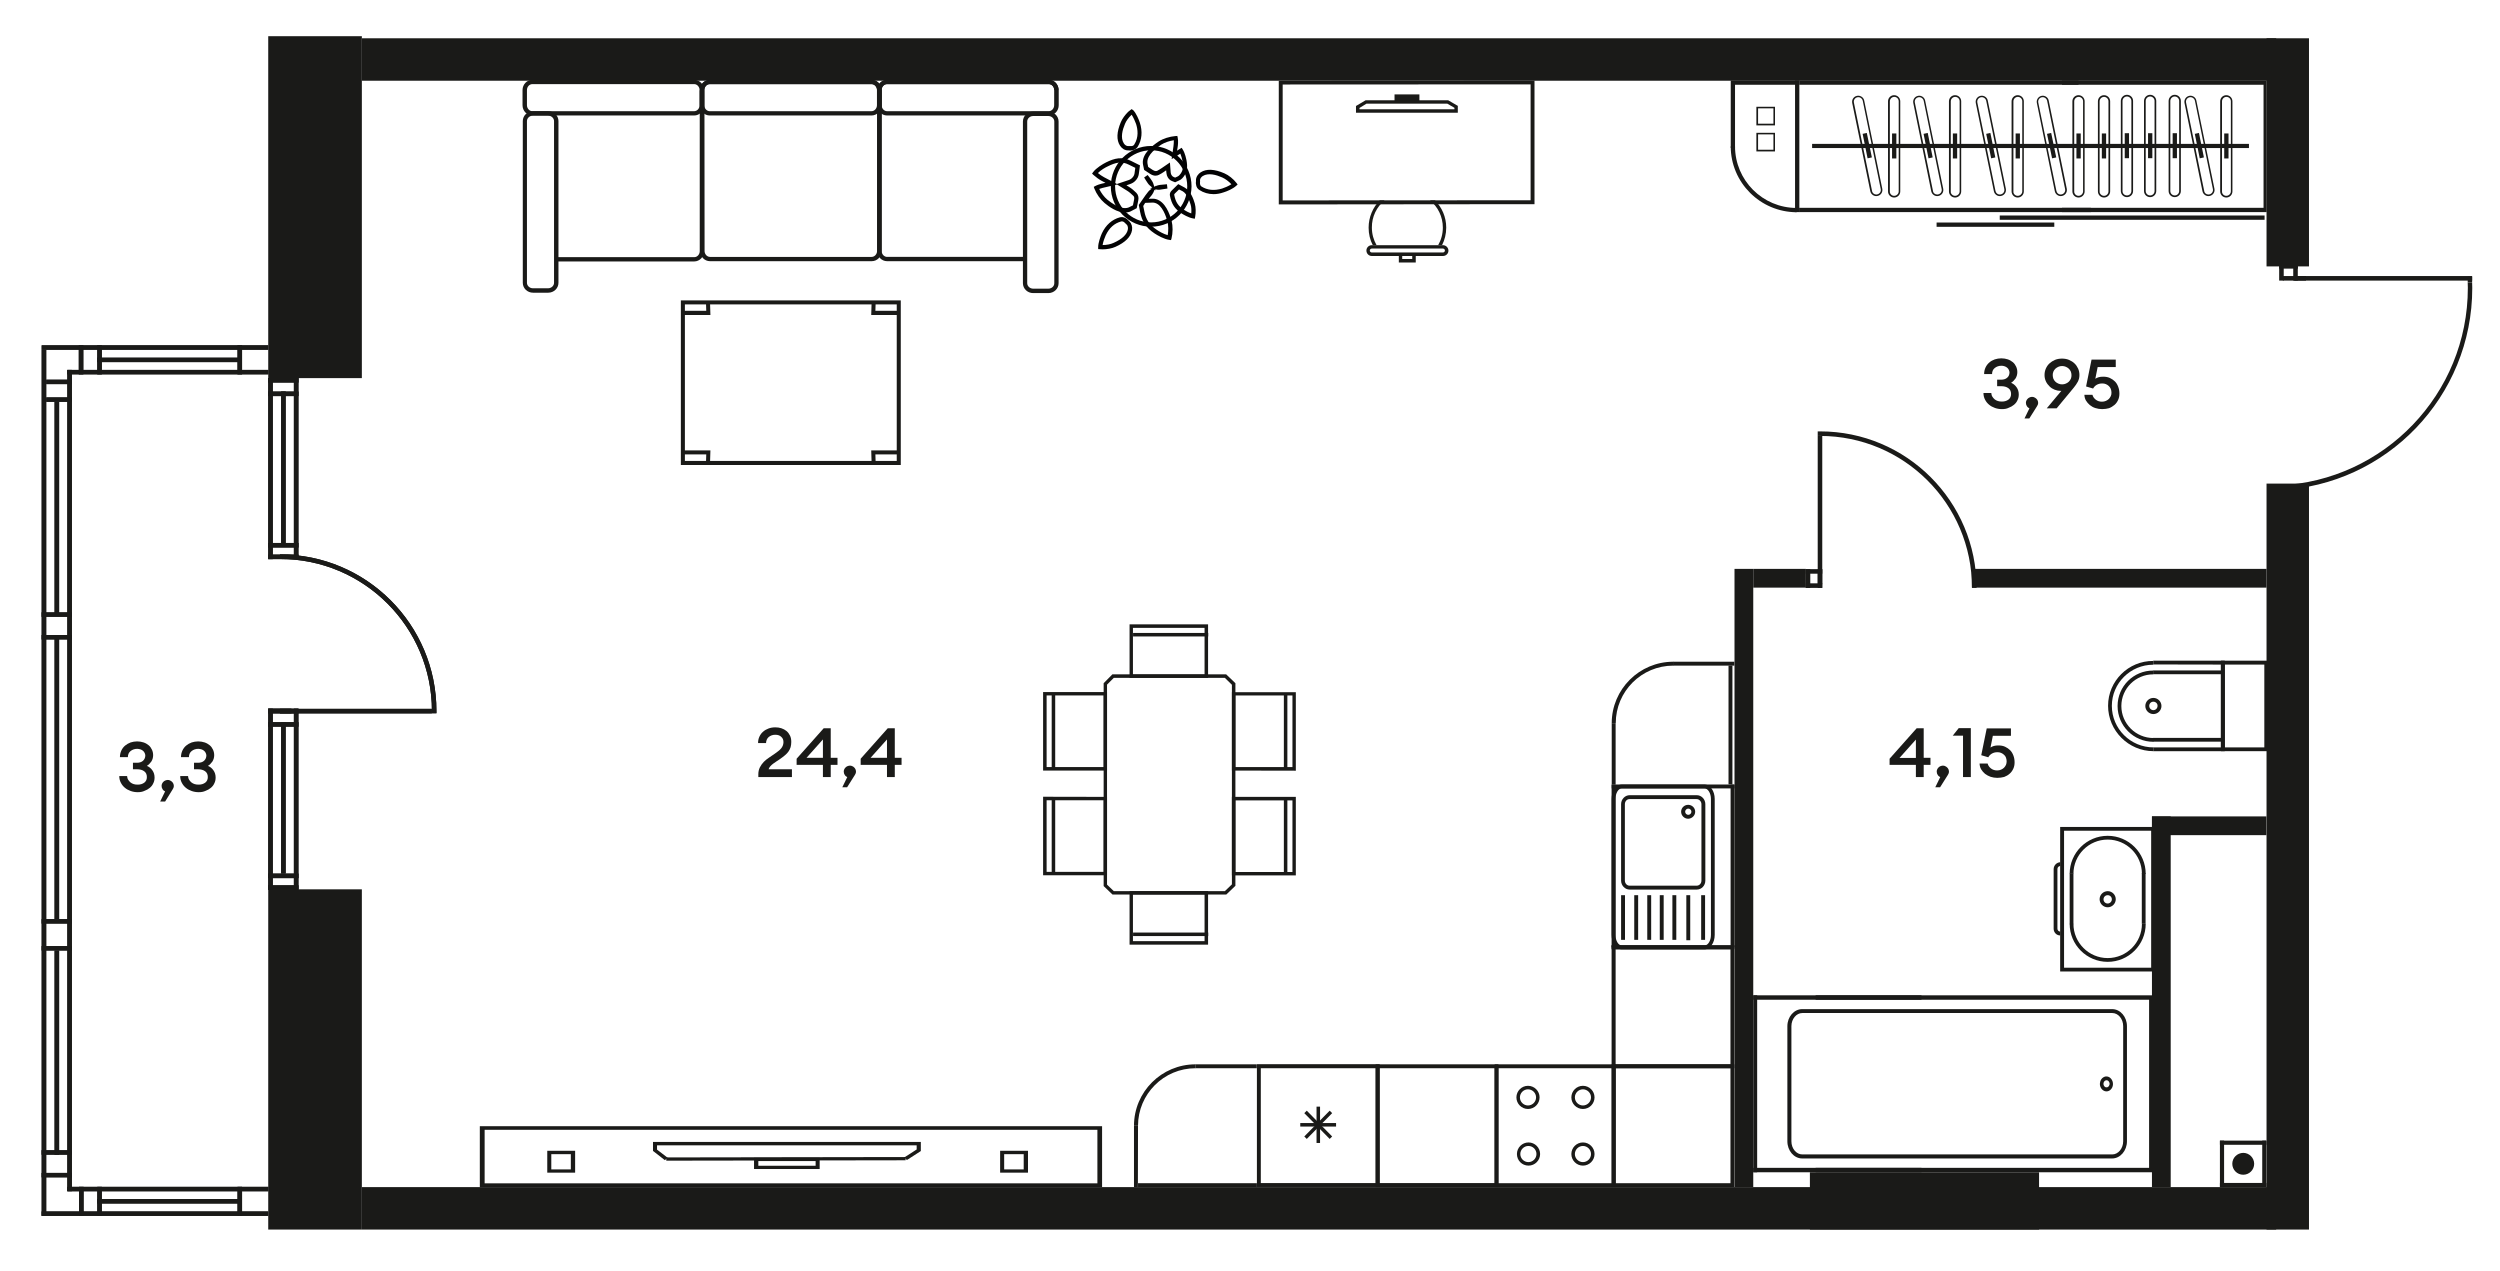<?xml version="1.0" encoding="utf-8"?>
<!-- Generator: Adobe Illustrator 28.3.0, SVG Export Plug-In . SVG Version: 6.00 Build 0)  -->
<svg version="1.1" id="Слой_1" xmlns="http://www.w3.org/2000/svg" xmlns:xlink="http://www.w3.org/1999/xlink" x="0px" y="0px"
	 viewBox="0 0 1920 975.8" style="enable-background:new 0 0 1920 975.8;" xml:space="preserve">
<style type="text/css">
	.st0{fill-rule:evenodd;clip-rule:evenodd;fill:#1A1A18;}
	.st1{fill:#1A1A18;}
	.st2{fill:#020203;}
</style>
<g>
	<rect x="206" y="27.8" class="st0" width="71.9" height="262.6"/>
	<rect x="206" y="683" class="st0" width="71.9" height="261.3"/>
	<rect x="1740.7" y="371.4" class="st0" width="32.6" height="572.9"/>
	<rect x="1740.7" y="29.4" class="st0" width="32.6" height="175.2"/>
	<rect x="277.9" y="29.4" class="st0" width="1470.2" height="32.6"/>
	<rect x="277.9" y="911.7" class="st0" width="1470.2" height="32.6"/>
	<rect x="1390" y="900.3" class="st0" width="176" height="44"/>
	<rect x="1332.1" y="436.9" class="st0" width="14.4" height="474.8"/>
	<rect x="1346.5" y="436.9" class="st0" width="40.4" height="14.4"/>
	<rect x="1514.4" y="436.9" class="st0" width="226.3" height="14.4"/>
	<rect x="1386.8" y="437.1" class="st0" width="12.7" height="3.5"/>
	<rect x="1386.8" y="448" class="st0" width="12.7" height="3.5"/>
	<rect x="1386.8" y="437.1" class="st0" width="3.5" height="14.4"/>
	<rect x="1396" y="437.1" class="st0" width="3.5" height="11.6"/>
	<rect x="1396" y="334.8" class="st0" width="3.5" height="116.7"/>
	<path class="st0" d="M1396,331.3l1.8,0c66.4,0,120.2,53.8,120.2,120.2h-3.5c0-64.5-52.3-116.7-116.7-116.7l-1.8,0L1396,331.3    L1396,331.3z"/>
	<path class="st0" d="M768.1,900.6h21.4v-16.8h-21.4V900.6z M786.2,898.1h-15v-11.7h15V898.1z"/>
	<path class="st0" d="M420.3,900.6h21.4v-16.8h-21.4V900.6z M438.4,898.1h-15v-11.7h15V898.1z"/>
	<polygon class="st0" points="510.6,891 512.8,889.2 504.6,882.9 504.6,879.6 704,879.6 704,882.8 694.5,888.9 696.5,890.9     707.2,884 707.2,877 501.5,877 501.5,883.9  "/>
	<polygon class="st0" points="511.7,891.4 695.5,891.1 695.5,888.6 511.7,888.9  "/>
	<path class="st0" d="M579.1,897.8h50.4v-8.6h-50.4V897.8z M626.4,895.3h-44v-3.6h44V895.3z"/>
	<path class="st0" d="M368.5,911.7h477.9v-46.8H368.5V911.7z M842.8,908.8H372.2v-41.1h470.6L842.8,908.8L842.8,908.8z"/>
	<rect x="1652.7" y="627" class="st0" width="14.4" height="284.7"/>
	<rect x="1652.7" y="627" class="st0" width="87.9" height="14.4"/>
	<path class="st0" d="M1714.4,893.8c0,4.6,3.7,8.4,8.4,8.4c4.6,0,8.4-3.7,8.4-8.4c0-4.6-3.8-8.4-8.4-8.4    C1718.1,885.5,1714.4,889.2,1714.4,893.8"/>
	<rect x="1704.9" y="876" class="st0" width="35.7" height="3.2"/>
	<rect x="1704.9" y="876" class="st0" width="3.2" height="35.7"/>
	<rect x="1737.4" y="876" class="st0" width="3.2" height="35.7"/>
	<rect x="1704.9" y="908.5" class="st0" width="35.7" height="3.2"/>
	<path class="st0" d="M1372.7,788.1c0-7.2,5.1-13.1,11.4-13.1h238c6.3,0,11.4,5.9,11.4,13.1v88.4c0,7.2-5.1,13.2-11.4,13.2h-238    c-6.3,0-11.4-5.9-11.4-13.2V788.1z M1630.6,788.1c0-5.6-3.8-10.1-8.4-10.1h-238c-4.6,0-8.4,4.6-8.4,10.1v88.4    c0,5.6,3.8,10.1,8.4,10.1h238c4.6,0,8.4-4.6,8.4-10.1L1630.6,788.1L1630.6,788.1z"/>
	<path class="st0" d="M1612.7,832.4c0-0.5,0.1-1,0.2-1.4c0.3-1.5,1.2-2.8,2.3-3.5c1.2-0.8,2.5-1,3.8-0.6c2.6,0.8,4.3,4,3.6,7    c-0.3,1.5-1.2,2.7-2.3,3.5c-1.2,0.8-2.5,1-3.8,0.6C1614.3,837.3,1612.7,835,1612.7,832.4 M1618.4,829.7c-0.6-0.2-1.2-0.1-1.8,0.3    c-0.5,0.4-0.9,0.9-1.1,1.7c-0.3,1.4,0.5,3,1.7,3.3c0.6,0.2,1.3,0.1,1.8-0.3c0.6-0.4,0.9-1,1.1-1.7c0.1-0.2,0.1-0.5,0.1-0.7    C1620.1,831.1,1619.4,830,1618.4,829.7"/>
	<polygon class="st0" points="1397.4,767.8 1403.7,767.8 1650.5,767.8 1650.5,896.9 1403.7,896.9 1397.4,896.9 1394.4,896.9     1394.4,900.3 1653.5,900.3 1653.5,764.4 1394.4,764.4 1394.4,767.8  "/>
	<rect x="1346.5" y="764.4" class="st0" width="129.2" height="3.4"/>
	<rect x="1346.5" y="896.9" class="st0" width="129.2" height="3.4"/>
	<rect x="1346.5" y="764.4" class="st0" width="3" height="135.9"/>
	<path class="st0" d="M1612.5,690.6c0,3.4,2.8,6.2,6.2,6.2c3.4,0,6.2-2.8,6.2-6.2c0-3.4-2.8-6.2-6.2-6.2    C1615.2,684.5,1612.5,687.2,1612.5,690.6 M1618.7,693.9c-1.8,0-3.2-1.4-3.2-3.2c0-1.8,1.4-3.2,3.2-3.2c1.8,0,3.2,1.4,3.2,3.2    C1621.9,692.4,1620.4,693.9,1618.7,693.9"/>
	<path class="st0" d="M1655,635.1h-72.8v111h72.8V635.1z M1652.1,743.2h-66.9V638h66.9V743.2z"/>
	<path class="st0" d="M1577.2,713.3v-45.8c0-2.9,2.4-5.3,5.2-5.3l0,2.9c-1.3,0-2.3,1-2.3,2.3v45.8c0,1.3,1,2.3,2.3,2.3l0,2.9    C1579.6,718.6,1577.2,716.2,1577.2,713.3"/>
	<path class="st0" d="M1589.5,671.1c0-16.1,13.1-29.2,29.2-29.2s29.2,13.1,29.2,29.2h-2.9c0-14.5-11.8-26.3-26.3-26.3    c-14.5,0-26.3,11.8-26.3,26.3H1589.5z"/>
	<path class="st0" d="M1589.5,709.5h2.9c0,14.5,11.8,26.3,26.3,26.3c14.5,0,26.3-11.8,26.3-26.3h2.9c0,16.1-13.1,29.2-29.2,29.2    C1602.6,738.7,1589.5,725.6,1589.5,709.5"/>
	<rect x="1644.9" y="670.5" class="st0" width="2.9" height="39"/>
	<rect x="1589.5" y="670.8" class="st0" width="2.9" height="39"/>
	<path class="st0" d="M1741.9,576.9h-36.2v-69.5h36.2V576.9z M1739,510.4h-30.3V574h30.3V510.4z"/>
	<polygon class="st0" points="1653.7,510.3 1705.6,510.4 1705.6,574 1653.8,574 1653.8,576.9 1708.6,576.9 1708.6,507.4     1653.7,507.4  "/>
	<path class="st0" d="M1619,542c0,19.2,15.7,34.9,34.9,34.9V574c-17.6,0-32-14.3-32-31.9c0-17.4,14.3-31.6,31.8-31.6v-2.9    C1634.6,507.5,1619,523,1619,542"/>
	<path class="st0" d="M1647.6,542.2c0-3.4,2.8-6.2,6.2-6.2c3.4,0,6.2,2.8,6.2,6.2c0,3.4-2.8,6.2-6.2,6.2    C1650.4,548.4,1647.6,545.6,1647.6,542.2 M1653.8,538.9c-1.8,0-3.2,1.4-3.2,3.2s1.4,3.3,3.2,3.3c1.8,0,3.2-1.5,3.2-3.3    C1657.1,540.4,1655.6,538.9,1653.8,538.9"/>
	<path class="st0" d="M1626.3,542.2c0,15.2,12.3,27.5,27.5,27.5v-2.9c-13.5,0-24.6-11-24.6-24.6c0-13.4,11-24.3,24.5-24.3v-2.9    C1638.6,514.9,1626.3,527.1,1626.3,542.2"/>
	<rect x="1653.4" y="566.7" class="st0" width="53.7" height="2.9"/>
	<rect x="1653.6" y="514.9" class="st0" width="53.9" height="2.9"/>
	<polygon class="st0" points="1738.4,65.1 1583.6,65.1 1583.6,61.8 1740.8,61.8 1740.8,162.9 1583.6,162.9 1583.6,159.6     1738.4,159.6  "/>
	<rect x="1535.8" y="165.5" class="st0" width="203.4" height="3.3"/>
	<rect x="1487.3" y="170.9" class="st0" width="90.4" height="3.3"/>
	<rect x="1391.7" y="110.5" class="st0" width="335.5" height="3.2"/>
	<path class="st0" d="M1709.8,73.1c2.6,0,4.7,2.1,4.7,4.7v69.2c0,2.6-2.1,4.7-4.7,4.7c-2.6,0-4.7-2.1-4.7-4.7V77.8    C1705.1,75.2,1707.2,73.1,1709.8,73.1 M1709.8,150.4c1.9,0,3.5-1.6,3.5-3.4l0-69.2c0-1.9-1.5-3.4-3.4-3.4c-1.9,0-3.4,1.6-3.4,3.4    v69.2C1706.4,148.8,1707.9,150.4,1709.8,150.4"/>
	<rect x="1708.2" y="102.5" class="st0" width="3.3" height="19.2"/>
	<path class="st0" d="M1682.2,73.5c2.2,0,4.2,1.6,4.6,3.7l13.9,67.8c0.5,2.5-1.1,5-3.7,5.5c-2.5,0.6-5-1.2-5.5-3.6l-13.8-67.8    c-0.5-2.5,1.1-5,3.7-5.5C1681.6,73.6,1681.9,73.5,1682.2,73.5 M1696.1,149.4c0.2,0,0.5,0,0.7-0.1c1.9-0.4,3.1-2.2,2.7-4.1    l-13.8-67.8c-0.4-1.8-2.2-3.1-4.1-2.7c-1.9,0.4-3.1,2.2-2.7,4.1l13.9,67.7C1693,148.3,1694.4,149.4,1696.1,149.4"/>
	<polygon class="st0" points="1688.8,102.1 1692.6,120.9 1689.4,121.6 1685.6,102.8  "/>
	<path class="st0" d="M1670.2,72.8c2.6,0,4.7,2.1,4.7,4.7v69.2c0,2.6-2.1,4.7-4.7,4.7c-2.6,0-4.7-2.1-4.7-4.7V77.5    C1665.5,75,1667.6,72.8,1670.2,72.8 M1670.2,150.1c1.9,0,3.4-1.5,3.4-3.4V77.5c0-1.9-1.6-3.4-3.4-3.4c-1.9,0-3.4,1.6-3.4,3.4v69.2    C1666.8,148.6,1668.3,150.1,1670.2,150.1"/>
	<rect x="1668.6" y="102.3" class="st0" width="3.3" height="19.2"/>
	<path class="st0" d="M1651.3,72.8c2.6,0,4.7,2.1,4.7,4.7v69.2c0,2.6-2.1,4.7-4.7,4.7c-2.6,0-4.7-2.1-4.7-4.7V77.5    C1646.6,75,1648.7,72.8,1651.3,72.8 M1651.3,150.1c1.9,0,3.4-1.5,3.4-3.4V77.5c0-1.9-1.6-3.4-3.4-3.4c-1.9,0-3.4,1.6-3.4,3.4v69.2    C1647.9,148.6,1649.4,150.1,1651.3,150.1"/>
	<rect x="1649.7" y="102.3" class="st0" width="3.3" height="19.2"/>
	<path class="st0" d="M1633.5,72.8c2.6,0,4.7,2.1,4.7,4.7v69.2c0,2.6-2.1,4.7-4.7,4.7c-2.6,0-4.7-2.1-4.7-4.7V77.5    C1628.8,75,1630.9,72.8,1633.5,72.8 M1633.5,150.1c1.9,0,3.4-1.5,3.4-3.4V77.5c0-1.9-1.6-3.4-3.4-3.4c-1.9,0-3.4,1.6-3.4,3.4v69.2    C1630,148.6,1631.6,150.1,1633.5,150.1"/>
	<rect x="1631.8" y="102.3" class="st0" width="3.3" height="19.2"/>
	<path class="st0" d="M1615.9,73.1c2.6,0,4.7,2.1,4.7,4.7v69.2c0,2.6-2.1,4.7-4.7,4.7c-2.6,0-4.7-2.1-4.7-4.7V77.8    C1611.2,75.2,1613.3,73.1,1615.9,73.1 M1615.9,150.4c1.9,0,3.4-1.6,3.4-3.4V77.8c0-1.9-1.6-3.4-3.4-3.4c-1.9,0-3.4,1.6-3.4,3.4    v69.2C1612.4,148.8,1614,150.4,1615.9,150.4"/>
	<rect x="1614.2" y="102.5" class="st0" width="3.3" height="19.2"/>
	<path class="st0" d="M1329.2,112.4h3.3c0,26.1,21.2,47.3,47.3,47.3v3.3C1351.9,162.9,1329.2,140.2,1329.2,112.4"/>
	<polygon class="st0" points="1381.7,61.8 1381.7,65.1 1332.5,65.1 1332.5,113.6 1329.2,113.6 1329.2,61.8  "/>
	<path class="st0" d="M1348.9,82h14.3v14.3h-14.3V82z M1362,83.2h-11.8v11.8h11.8V83.2z"/>
	<path class="st0" d="M1348.9,102h14.3v14.3h-14.3V102z M1362,103.2h-11.8V115h11.8V103.2z"/>
	<rect x="1378.6" y="61.8" class="st0" width="3.3" height="101.1"/>
	<path class="st0" d="M1596.3,73.1c2.6,0,4.7,2.1,4.7,4.7v69.2c0,2.6-2.1,4.7-4.7,4.7c-2.6,0-4.7-2.1-4.7-4.7V77.8    C1591.6,75.2,1593.7,73.1,1596.3,73.1 M1596.3,150.4c1.9,0,3.5-1.6,3.5-3.4l0-69.2c0-1.9-1.5-3.4-3.4-3.4c-1.9,0-3.4,1.6-3.4,3.4    v69.2C1592.9,148.8,1594.4,150.4,1596.3,150.4"/>
	<rect x="1594.7" y="102.5" class="st0" width="3.3" height="19.2"/>
	<path class="st0" d="M1568.8,73.5c2.2,0,4.2,1.6,4.6,3.7l13.9,67.8c0.5,2.5-1.1,5-3.7,5.5c-2.5,0.6-5-1.2-5.5-3.6l-13.8-67.8    c-0.5-2.5,1.1-5,3.7-5.5C1568.1,73.6,1568.5,73.5,1568.8,73.5 M1582.6,149.4c0.2,0,0.5,0,0.7-0.1c1.9-0.4,3.1-2.2,2.7-4.1    l-13.8-67.8c-0.4-1.8-2.2-3.1-4.1-2.7c-1.9,0.4-3.1,2.2-2.7,4.1l13.9,67.7C1579.6,148.3,1581,149.4,1582.6,149.4"/>
	<polygon class="st0" points="1575.3,102.1 1579.2,120.9 1576,121.6 1572.1,102.8  "/>
	<path class="st0" d="M1549.6,73.1c2.6,0,4.7,2.1,4.7,4.7v69.2c0,2.6-2.1,4.7-4.7,4.7c-2.6,0-4.7-2.1-4.7-4.7V77.8    C1544.9,75.2,1547,73.1,1549.6,73.1 M1549.6,150.4c1.9,0,3.5-1.6,3.5-3.4l0-69.2c0-1.9-1.5-3.4-3.4-3.4c-1.9,0-3.4,1.6-3.4,3.4    v69.2C1546.1,148.8,1547.7,150.4,1549.6,150.4"/>
	<rect x="1548" y="102.5" class="st0" width="3.3" height="19.2"/>
	<path class="st0" d="M1522,73.5c2.2,0,4.2,1.6,4.6,3.7l13.9,67.8c0.5,2.5-1.1,5-3.7,5.5c-2.5,0.6-5-1.2-5.5-3.6l-13.9-67.8    c-0.5-2.5,1.1-5,3.7-5.5C1521.4,73.6,1521.7,73.5,1522,73.5 M1535.9,149.4c0.2,0,0.5,0,0.7-0.1c1.9-0.4,3.1-2.2,2.7-4.1l-13.9-67.8    c-0.4-1.8-2.2-3.1-4.1-2.7c-1.9,0.4-3.1,2.2-2.7,4.1l13.9,67.7C1532.8,148.3,1534.2,149.4,1535.9,149.4"/>
	<polygon class="st0" points="1528.6,102.1 1532.4,120.9 1529.2,121.6 1525.4,102.8  "/>
	<path class="st0" d="M1501.5,73.1c2.6,0,4.7,2.1,4.7,4.7v69.2c0,2.6-2.1,4.7-4.7,4.7c-2.6,0-4.7-2.1-4.7-4.7V77.8    C1496.8,75.2,1498.9,73.1,1501.5,73.1 M1501.5,150.4c1.9,0,3.5-1.6,3.5-3.4l0-69.2c0-1.9-1.5-3.4-3.4-3.4c-1.9,0-3.4,1.6-3.4,3.4    v69.2C1498,148.8,1499.6,150.4,1501.5,150.4"/>
	<rect x="1499.8" y="102.5" class="st0" width="3.3" height="19.2"/>
	<path class="st0" d="M1473.9,73.5c2.2,0,4.2,1.6,4.6,3.7l13.9,67.8c0.5,2.5-1.1,5-3.7,5.5c-2.5,0.6-5-1.2-5.5-3.6l-13.8-67.8    c-0.5-2.5,1.1-5,3.7-5.5C1473.3,73.6,1473.6,73.5,1473.9,73.5 M1487.8,149.4c0.2,0,0.5,0,0.7-0.1c1.9-0.4,3.1-2.2,2.7-4.1    l-13.8-67.8c-0.4-1.8-2.2-3.1-4.1-2.7c-1.9,0.4-3.1,2.2-2.7,4.1l13.9,67.7C1484.7,148.3,1486.1,149.4,1487.8,149.4"/>
	<polygon class="st0" points="1480.5,102.1 1484.3,120.9 1481.1,121.6 1477.3,102.8  "/>
	<path class="st0" d="M1454.7,73.1c2.6,0,4.7,2.1,4.7,4.7v69.2c0,2.6-2.1,4.7-4.7,4.7c-2.6,0-4.7-2.1-4.7-4.7V77.8    C1450,75.2,1452.1,73.1,1454.7,73.1 M1454.7,150.4c1.9,0,3.5-1.6,3.5-3.4l0-69.2c0-1.9-1.5-3.4-3.4-3.4c-1.9,0-3.4,1.6-3.4,3.4    v69.2C1451.3,148.8,1452.8,150.4,1454.7,150.4"/>
	<rect x="1453.1" y="102.5" class="st0" width="3.3" height="19.2"/>
	<path class="st0" d="M1427.1,73.5c2.2,0,4.2,1.6,4.6,3.7l13.9,67.8c0.5,2.5-1.1,5-3.7,5.5c-2.5,0.6-5-1.2-5.5-3.6l-13.9-67.8    c-0.5-2.5,1.1-5,3.7-5.5C1426.5,73.6,1426.8,73.5,1427.1,73.5 M1441,149.4c0.2,0,0.5,0,0.7-0.1c1.9-0.4,3.1-2.2,2.7-4.1l-13.8-67.8    c-0.4-1.8-2.2-3.1-4.1-2.7c-1.9,0.4-3.1,2.2-2.7,4.1l13.9,67.7C1437.9,148.3,1439.4,149.4,1441,149.4"/>
	<polygon class="st0" points="1433.7,102.1 1437.6,120.9 1434.3,121.6 1430.5,102.8  "/>
	<rect x="1381.7" y="159.6" class="st0" width="224.1" height="3.3"/>
	<path class="st0" d="M1178.5,156.8L982.1,157v-95l196.4-0.1V156.8z M985.1,153.9l190.4-0.1v-89l-190.4,0.1L985.1,153.9L985.1,153.9    z"/>
	<path class="st0" d="M1108.2,188.3c2.3,0,4.2,1.9,4.2,4.2c0,2.3-1.9,4.1-4.2,4.1h-54.7c-2.3,0-4.1-1.9-4.1-4.2    c0-2.3,1.9-4.1,4.1-4.1H1108.2z M1108.2,193.9c0.8,0,1.5-0.7,1.5-1.5c0-0.8-0.7-1.5-1.5-1.5h-54.7c-0.8,0-1.5,0.7-1.5,1.5    c0,0.8,0.7,1.5,1.5,1.5H1108.2z"/>
	<polygon class="st0" points="1087.3,195 1084.6,195 1084.6,198.9 1076.9,198.9 1076.9,195.3 1074.3,195.3 1074.3,201.6     1087.3,201.6  "/>
	<path class="st0" d="M1119.6,81.3l0,5.3h-78.2v-5.2l7.4-4.4h63.4L1119.6,81.3z M1044.1,82.9v1h72.9l0-1.1l-5.5-3.2h-62L1044.1,82.9    z"/>
	<rect x="1071.5" y="73.1" class="st0" width="17.9" height="4.9"/>
	<path class="st0" d="M1090,78.5H1071v-6h19.1V78.5z M1072.1,77.4h16.8v-3.7h-16.8V77.4z"/>
	<path class="st0" d="M1063.3,153.9c-6,5-9.8,12.5-9.7,20.9c0,4.9,1.3,9.5,3.6,13.5h-2.9c-2.1-4-3.2-8.6-3.2-13.5    c0-8.1,3.3-15.5,8.5-20.9H1063.3z M1104.5,188.3c2.3-4,3.6-8.6,3.6-13.5c0-8.4-3.8-15.9-9.8-20.9h3.8c5.3,5.4,8.6,12.8,8.6,20.9    c0,4.9-1.2,9.5-3.2,13.5H1104.5z"/>
	<rect x="1011.1" y="849.9" class="st0" width="2.7" height="27.9"/>
	<rect x="998.6" y="862.5" class="st0" width="27.5" height="2.7"/>
	<polygon class="st0" points="1003.6,874.7 1001.7,872.8 1021.2,853 1023.1,854.9  "/>
	<polygon class="st0" points="1021.2,874.7 1001.7,854.9 1003.6,853 1023.1,872.8  "/>
	<path class="st0" d="M1059.6,817.3h-94.3v94.3h94.3V817.3z M968.3,820.4h88.2v88.2h-88.2L968.3,820.4L968.3,820.4z"/>
	<path class="st0" d="M1237.7,817.4h94.3v94.3h-94.3V817.4z M1240.8,908.7h88.2v-88.3h-88.2V908.7z"/>
	<path class="st0" d="M1309.7,617.6c0-3.8-3-6.9-6.6-6.9h-51.5c-3.6,0-6.6,3.1-6.6,6.9v58.7c0,3.8,3,6.9,6.6,6.9h51.5    c3.7,0,6.6-3.1,6.6-6.9V617.6z M1247.9,617.6c0-2.2,1.6-3.9,3.6-3.9h51.5c2,0,3.7,1.8,3.7,3.9v58.7c0,2.2-1.6,3.9-3.7,3.9h-51.5    c-2,0-3.6-1.8-3.6-3.9V617.6z"/>
	<path class="st0" d="M1301.9,623.4c0-2.9-2.4-5.3-5.4-5.3s-5.4,2.4-5.4,5.3c0,2.9,2.4,5.4,5.4,5.4    C1299.5,628.7,1301.9,626.3,1301.9,623.4 M1296.6,621c1.3,0,2.4,1.1,2.4,2.4c0,1.3-1.1,2.4-2.4,2.4c-1.3,0-2.4-1.1-2.4-2.4    C1294.2,622.1,1295.3,621,1296.6,621"/>
	<path class="st0" d="M1316.9,613.6c0-6.1-3.5-11.1-7.8-11.1h-63.6c-4.3,0-7.8,5-7.8,11.1V718c0,6.1,3.5,11.1,7.8,11.1h63.6    c4.3,0,7.8-5,7.8-11.1V613.6z M1240.7,613.6c0-4.4,2.2-8.1,4.8-8.1h63.6c2.6,0,4.9,3.7,4.9,8.1V718c0,4.4-2.2,8.1-4.9,8.1h-63.6    c-2.6,0-4.8-3.7-4.8-8.1V613.6z"/>
	<rect x="1245" y="687.5" class="st0" width="3" height="34.3"/>
	<rect x="1306.5" y="687.5" class="st0" width="3" height="34.3"/>
	<rect x="1274.7" y="687.5" class="st0" width="3" height="34.3"/>
	<rect x="1255.1" y="687.5" class="st0" width="3" height="34.3"/>
	<rect x="1265.1" y="687.5" class="st0" width="3" height="34.3"/>
	<rect x="1284.4" y="687.5" class="st0" width="3" height="34.3"/>
	<rect x="1295.1" y="687.5" class="st0" width="3" height="34.6"/>
	<rect x="1237.7" y="602.6" class="st0" width="3" height="125"/>
	<rect x="1329.1" y="602.6" class="st0" width="3" height="125"/>
	<rect x="1237.7" y="726" class="st0" width="94.3" height="3"/>
	<path class="st0" d="M1237.7,820.4h94.3V726h-94.3V820.4z M1240.8,729.1h88.2v88.3h-88.2V729.1z"/>
	<rect x="1237.8" y="602.5" class="st0" width="94.3" height="3"/>
	<path class="st0" d="M1240.9,911.7h-93v-94.3h93V911.7z M1237.8,820.4h-87v88.3h87V820.4z"/>
	<path class="st0" d="M1206.8,886.3c0-4.9,4-8.9,8.9-8.9c4.9,0,8.9,4,8.9,8.9c0,4.9-4,8.9-8.9,8.9    C1210.8,895.2,1206.8,891.2,1206.8,886.3 M1215.7,880.1c-3.4,0-6.2,2.8-6.2,6.2c0,3.4,2.8,6.2,6.2,6.2c3.4,0,6.2-2.8,6.2-6.2    C1221.9,882.9,1219.1,880.1,1215.7,880.1"/>
	<path class="st0" d="M1165,886.3c0-4.9,4-8.9,8.9-8.9s8.9,4,8.9,8.9c0,4.9-4,8.9-8.9,8.9C1168.9,895.2,1165,891.2,1165,886.3     M1173.8,880.1c-3.4,0-6.2,2.8-6.2,6.2c0,3.4,2.8,6.2,6.2,6.2c3.4,0,6.2-2.8,6.2-6.2C1180,882.9,1177.3,880.1,1173.8,880.1"/>
	<path class="st0" d="M1206.8,842.8c0-4.9,4-8.9,8.9-8.9c4.9,0,8.9,4,8.9,8.9c0,4.9-4,8.9-8.9,8.9    C1210.8,851.7,1206.8,847.7,1206.8,842.8 M1215.7,836.6c-3.4,0-6.2,2.8-6.2,6.2c0,3.4,2.8,6.2,6.2,6.2c3.4,0,6.2-2.8,6.2-6.2    C1221.9,839.4,1219.1,836.6,1215.7,836.6"/>
	<path class="st0" d="M1164.6,842.8c0-4.9,4-8.9,8.9-8.9c4.9,0,8.9,4,8.9,8.9c0,4.9-4,8.9-8.9,8.9    C1168.6,851.7,1164.6,847.7,1164.6,842.8 M1173.5,836.6c-3.4,0-6.2,2.8-6.2,6.2c0,3.4,2.8,6.2,6.2,6.2c3.4,0,6.2-2.8,6.2-6.2    C1179.7,839.4,1176.9,836.6,1173.5,836.6"/>
	<path class="st0" d="M1056.5,817.4h94.3v94.3h-94.3V817.4z M1147.8,820.4h-88.3v88.2h88.3V820.4z"/>
	<path class="st0" d="M867.5,520.6h60.3l0-41.1h-60.3L867.5,520.6z M925.1,518h-55l0-35.8h55L925.1,518z"/>
	<path class="st0" d="M867.5,684.4h60.3l0,41.1h-60.3L867.5,684.4z M925.1,687h-55l0,35.8h55L925.1,687z"/>
	<rect x="870.2" y="486.1" class="st0" width="57.7" height="2.7"/>
	<rect x="870.2" y="716.2" class="st0" width="57.7" height="2.7"/>
	<path class="st0" d="M847.6,524.7v155.8l6.8,6.5h87.4l7-6.7V524.7l-7.1-6.8h-87.4L847.6,524.7z M946.1,525.9v153.3l-5.4,5.2h-85.3    l-5.2-5V525.8l5.2-5.2h85.3L946.1,525.9z"/>
	<path class="st0" d="M946.1,591.8l49.1,0.1v-60.3l-49.1,0L946.1,591.8L946.1,591.8z M992.6,589.1l-43.8,0v-55l43.8,0V589.1z"/>
	<rect x="986" y="532.8" class="st0" width="2.7" height="57.7"/>
	<path class="st0" d="M946.1,672.3l49.1,0V612l-49.1,0L946.1,672.3L946.1,672.3z M992.6,669.7l-43.8,0v-55l43.8,0V669.7z"/>
	<rect x="986" y="613.3" class="st0" width="2.7" height="57.7"/>
	<path class="st0" d="M850.2,612l-49.1-0.1v60.3l49.1,0L850.2,612L850.2,612z M803.8,614.6l43.8,0v55l-43.8,0V614.6z"/>
	<rect x="807.7" y="613.3" class="st0" width="2.7" height="57.7"/>
	<path class="st0" d="M850.2,531.5l-49.1,0v60.3l49.1,0L850.2,531.5L850.2,531.5z M803.8,534.1l43.8,0v55l-43.8,0V534.1z"/>
	<rect x="807.7" y="532.8" class="st0" width="2.7" height="57.7"/>
	<path class="st0" d="M870.9,864.6h3.1c0-24.4,19.8-44.2,44.2-44.2v-3C892.1,817.4,870.9,838.5,870.9,864.6"/>
	<polyline class="st0" points="873.9,911.7 874,864.6 870.9,864.6 870.9,911.7  "/>
	<rect x="918.1" y="817.4" class="st0" width="47.1" height="3"/>
	<path class="st0" d="M1237.8,555.4h3.1c0-24.4,19.8-44.2,44.2-44.2v-3C1259,508.2,1237.8,529.4,1237.8,555.4"/>
	<polyline class="st0" points="1240.8,602.5 1240.8,555.4 1237.8,555.4 1237.8,602.5  "/>
	<rect x="1284.9" y="508.2" class="st0" width="47.1" height="3"/>
	<rect x="874" y="908.7" class="st0" width="91.3" height="3"/>
	<rect x="1327.5" y="511.1" class="st0" width="3" height="91.3"/>
	<path class="st0" d="M540.7,69.4v123.5c0,4.4-3.4,7.9-7.6,7.9H427.5v-3.3h105.7c2.3,0,4.2-2.1,4.2-4.6V69.4H540.7z"/>
	<path class="st0" d="M677,69.2c0-4.4-3.4-7.9-7.6-7.9H545.3c-4.2,0-7.6,3.5-7.6,7.9v123.5c0,4.4,3.4,7.9,7.6,7.9h124.2    c4.2,0,7.6-3.5,7.6-7.9V69.2z M541,69.2c0-2.6,1.9-4.6,4.2-4.6h124.2c2.3,0,4.2,2.1,4.2,4.6v123.5c0,2.5-1.9,4.6-4.2,4.6H545.3    c-2.3,0-4.2-2.1-4.2-4.6L541,69.2L541,69.2z"/>
	<path class="st0" d="M676.9,69.2c0-4.4-3.4-7.9-7.6-7.9H545.1c-4.2,0-7.6,3.5-7.6,7.9v11.6c0,4.4,3.4,7.9,7.6,7.9h124.2    c4.2,0,7.6-3.5,7.6-7.9V69.2z M540.9,69.2c0-2.6,1.9-4.6,4.2-4.6h124.2c2.3,0,4.2,2.1,4.2,4.6v11.6c0,2.5-1.9,4.6-4.2,4.6H545.1    c-2.3,0-4.2-2.1-4.2-4.6L540.9,69.2L540.9,69.2z"/>
	<path class="st0" d="M540.7,69.2c0-4.4-3.4-7.9-7.6-7.9H408.9c-4.2,0-7.6,3.5-7.6,7.9v11.6c0,4.4,3.4,7.9,7.6,7.9h124.2    c4.2,0,7.6-3.5,7.6-7.9V69.2z M404.7,69.2c0-2.6,1.9-4.6,4.2-4.6h124.2c2.3,0,4.2,2.1,4.2,4.6v11.6c0,2.5-1.9,4.6-4.2,4.6H408.9    c-2.3,0-4.2-2.1-4.2-4.6V69.2z"/>
	<path class="st0" d="M428.9,93c0-4.2-3.5-7.6-7.9-7.6h-11.6c-4.4,0-7.9,3.4-7.9,7.6v124.2c0,4.2,3.5,7.6,7.9,7.6H421    c4.4,0,7.9-3.4,7.9-7.6V93z M404.7,93c0-2.3,2.1-4.2,4.6-4.2h11.6c2.5,0,4.6,1.9,4.6,4.2v124.2c0,2.3-2.1,4.2-4.6,4.2h-11.6    c-2.5,0-4.6-1.9-4.6-4.2V93z"/>
	<path class="st0" d="M813,69.2h-3.3c0-2.6-1.9-4.6-4.2-4.6H681.3c-2.3,0-4.2,2.1-4.2,4.6v123.5c0,2.5,1.9,4.6,4.2,4.6h105.7v3.3    H681.3c-4.2,0-7.6-3.5-7.6-7.9V69.2c0-4.4,3.4-7.9,7.6-7.9h124.2C809.6,61.3,813,64.8,813,69.2"/>
	<path class="st0" d="M813,69.2c0-4.4-3.4-7.9-7.6-7.9H681.3c-4.2,0-7.6,3.5-7.6,7.9v11.6c0,4.4,3.4,7.9,7.6,7.9h124.2    c4.2,0,7.6-3.5,7.6-7.9V69.2z M677,69.2c0-2.6,1.9-4.6,4.2-4.6h124.2c2.4,0,4.2,2.1,4.2,4.6v11.6c0,2.5-1.9,4.6-4.2,4.6H681.3    c-2.3,0-4.2-2.1-4.2-4.6V69.2z"/>
	<path class="st0" d="M813,93.3c0-4.2-3.6-7.6-7.9-7.6h-11.6c-4.4,0-7.9,3.4-7.9,7.6v124.2c0,4.2,3.5,7.6,7.9,7.6h11.6    c4.4,0,7.9-3.4,7.9-7.6V93.3z M788.9,93.3c0-2.3,2.1-4.2,4.6-4.2h11.6c2.5,0,4.6,1.9,4.6,4.2v124.2c0,2.4-2.1,4.2-4.6,4.2h-11.6    c-2.5,0-4.6-1.9-4.6-4.2V93.3z"/>
	<path class="st0" d="M691.8,230.7H522.9v126.4h168.9V230.7z M526,233.8h162.7V354H526V233.8z"/>
	<polygon class="st0" points="669.4,355.6 669.1,345.9 690.3,345.9 690.3,349 672.3,349 672.5,355.5  "/>
	<polygon class="st0" points="690.3,241.9 669.1,241.9 669.4,232.2 672.5,232.2 672.3,238.7 690.3,238.7  "/>
	<polygon class="st0" points="545.3,355.6 542.2,355.5 542.4,349 524.5,349 524.5,345.9 545.6,345.9  "/>
	<polygon class="st0" points="545.6,241.9 524.4,241.9 524.4,238.7 542.4,238.7 542.2,232.2 545.3,232.2  "/>
	<g>
		<path class="st1" d="M608.2,596.8h-25.8v-2.1c0-2,0.4-3.8,1.2-5.4c0.8-1.6,1.8-2.9,3-4.2c1.2-1.2,2.6-2.3,4.1-3.3c1.5-1,3-2,4.4-3     c1-0.7,1.9-1.4,2.7-2c0.8-0.6,1.5-1.3,2.1-2c0.6-0.7,1-1.4,1.3-2.2c0.3-0.8,0.5-1.6,0.5-2.6c0-1.7-0.5-3.1-1.7-4.1     c-1.1-1.1-2.6-1.6-4.6-1.6c-2,0-3.6,0.6-5,1.7c-1.3,1.1-2,2.7-2.1,4.7h-6.1c0-1.8,0.3-3.4,1-4.9c0.7-1.5,1.6-2.8,2.8-3.8     c1.2-1.1,2.6-1.9,4.2-2.5c1.6-0.6,3.3-0.9,5.2-0.9c1.7,0,3.2,0.2,4.7,0.7c1.5,0.5,2.8,1.2,3.9,2.1c1.1,0.9,2,2.1,2.7,3.5     c0.7,1.4,1,3,1,4.9c0,1.5-0.2,2.8-0.5,4c-0.4,1.2-0.9,2.3-1.6,3.3s-1.6,2-2.7,2.9c-1.1,0.9-2.3,1.9-3.8,2.9     c-0.9,0.6-1.8,1.3-2.7,1.8c-0.9,0.6-1.8,1.2-2.6,1.8c-0.8,0.6-1.6,1.3-2.2,2c-0.6,0.7-1.1,1.5-1.3,2.3h17.9L608.2,596.8     L608.2,596.8z"/>
		<path class="st1" d="M632,587.4h-20.2v-4.7l20.8-23.4h5.4V582h5.2v5.4H638v9.4h-6V587.4z M632,582v-14.1L619.4,582H632z"/>
		<path class="st1" d="M650.6,604.6h-3.7l3.8-7.8c-0.7-0.3-1.4-0.8-1.9-1.6c-0.5-0.7-0.8-1.6-0.8-2.6c0-0.6,0.1-1.2,0.4-1.8     c0.2-0.5,0.6-1,1-1.4c0.4-0.4,0.9-0.8,1.5-1s1.2-0.4,1.8-0.4s1.3,0.1,1.8,0.4c0.6,0.2,1.1,0.6,1.5,1c0.4,0.4,0.8,0.9,1,1.4     c0.2,0.5,0.4,1.1,0.4,1.8c0,0.5-0.1,1-0.3,1.5c-0.2,0.5-0.4,0.9-0.7,1.3L650.6,604.6z"/>
		<path class="st1" d="M681.2,587.4H661v-4.7l20.8-23.4h5.4V582h5.2v5.4h-5.2v9.4h-6V587.4z M681.2,582v-14.1L668.6,582H681.2z"/>
	</g>
	<g>
		<path class="st1" d="M1471.4,587.4h-20.2v-4.7l20.8-23.4h5.4V582h5.2v5.4h-5.2v9.4h-6L1471.4,587.4L1471.4,587.4z M1471.4,582V568     l-12.6,14.1H1471.4z"/>
		<path class="st1" d="M1490,604.6h-3.7l3.8-7.8c-0.7-0.3-1.4-0.8-1.9-1.6c-0.5-0.7-0.8-1.6-0.8-2.6c0-0.6,0.1-1.2,0.4-1.8     c0.2-0.5,0.6-1,1-1.4c0.4-0.4,0.9-0.8,1.5-1c0.6-0.2,1.2-0.4,1.8-0.4c0.7,0,1.3,0.1,1.8,0.4c0.6,0.3,1.1,0.6,1.5,1     c0.4,0.4,0.8,0.9,1,1.4c0.2,0.5,0.4,1.1,0.4,1.8c0,0.5-0.1,1-0.3,1.5c-0.2,0.5-0.4,0.9-0.7,1.3L1490,604.6z"/>
		<path class="st1" d="M1507.6,565h-7.9l4.6-5.8h9.3v37.6h-6V565z"/>
		<path class="st1" d="M1533.9,597.4c-1.8,0-3.4-0.3-5.1-0.8c-1.6-0.6-3-1.3-4.3-2.3c-1.2-1-2.2-2.2-3-3.5c-0.8-1.4-1.1-2.8-1.2-4.4     h6.2c0.4,1.6,1.3,2.8,2.6,3.8c1.3,1,2.9,1.5,4.7,1.5c1.1,0,2.1-0.2,3-0.6c0.9-0.4,1.7-0.9,2.3-1.5c0.6-0.6,1.1-1.4,1.5-2.2     c0.3-0.8,0.5-1.7,0.5-2.7c0-1-0.2-1.9-0.5-2.8s-0.8-1.6-1.5-2.2c-0.6-0.6-1.4-1.1-2.3-1.5c-0.9-0.4-1.8-0.5-2.9-0.5     c-1.6,0-3,0.4-4.2,1.1c-1.2,0.7-2,1.6-2.7,2.8l-5.4-1.6l4.2-20.6h18.6v5.7h-13.9l-1.8,9c0.7-0.5,1.6-0.9,2.6-1.2     c1-0.3,2.2-0.4,3.5-0.4c1.9,0,3.6,0.3,5.1,1c1.5,0.7,2.8,1.6,3.9,2.7c1.1,1.1,1.9,2.5,2.5,4.1c0.6,1.6,0.9,3.3,0.9,5.2     c0,1.8-0.3,3.4-1,4.9c-0.7,1.5-1.6,2.8-2.8,3.8c-1.2,1.1-2.6,1.9-4.2,2.5C1537.6,597.1,1535.8,597.4,1533.9,597.4z"/>
	</g>
	<g>
		<path class="st1" d="M1537.5,314.2c-1.9,0-3.7-0.3-5.4-0.9c-1.7-0.6-3.2-1.4-4.5-2.5c-1.3-1.1-2.3-2.3-3.1-3.9     c-0.8-1.5-1.2-3.2-1.2-5.1h6c0.1,1,0.3,2,0.8,2.8c0.5,0.8,1.1,1.5,1.8,2.1c0.7,0.6,1.6,1,2.5,1.3s2,0.4,3.1,0.4c2,0,3.6-0.5,5-1.5     c1.3-1,2-2.4,2-4.3c0-2-0.7-3.5-2.1-4.5c-1.4-1-3.2-1.5-5.5-1.5h-3.1v-5h3.1c1.9,0,3.5-0.5,4.6-1.5c1.2-1,1.7-2.3,1.8-3.9     c0-0.8-0.2-1.5-0.5-2.1c-0.3-0.7-0.7-1.2-1.3-1.7c-0.5-0.5-1.2-0.8-2-1.1c-0.8-0.3-1.6-0.4-2.4-0.4c-2,0-3.7,0.6-5.1,1.7     c-1.4,1.1-2.1,2.7-2.1,4.7h-6.1c0-1.9,0.4-3.6,1.1-5.1c0.7-1.5,1.7-2.8,2.9-3.8c1.2-1.1,2.6-1.8,4.2-2.4c1.6-0.5,3.3-0.8,5-0.8     c1.8,0,3.5,0.3,5,0.8s2.8,1.3,3.9,2.2c1.1,0.9,1.9,2.1,2.5,3.4c0.6,1.3,0.9,2.7,0.9,4.2c0,1.8-0.5,3.5-1.4,4.9     c-1,1.4-2.1,2.5-3.4,3.3c1.7,0.7,3.1,1.8,4.2,3.4c1.1,1.5,1.7,3.4,1.7,5.5c0,1.7-0.3,3.2-1,4.5c-0.6,1.4-1.5,2.5-2.7,3.5     c-1.2,1-2.5,1.7-4.1,2.3C1541.3,313.9,1539.5,314.2,1537.5,314.2z"/>
		<path class="st1" d="M1558.5,321.4h-3.7l3.8-7.8c-0.7-0.3-1.4-0.8-1.9-1.6c-0.5-0.7-0.8-1.6-0.8-2.6c0-0.6,0.1-1.2,0.4-1.8     c0.2-0.5,0.6-1,1-1.4s0.9-0.8,1.5-1c0.6-0.3,1.2-0.4,1.8-0.4c0.7,0,1.3,0.1,1.8,0.4c0.6,0.3,1.1,0.6,1.5,1s0.8,0.9,1,1.4     c0.2,0.5,0.4,1.1,0.4,1.8c0,0.5-0.1,1-0.3,1.5s-0.4,0.9-0.7,1.3L1558.5,321.4z"/>
		<path class="st1" d="M1583.1,300.2h-0.6c-1.5,0-3-0.3-4.5-0.9c-1.5-0.6-2.8-1.4-3.9-2.5c-1.1-1.1-2.1-2.3-2.8-3.8     c-0.7-1.5-1.1-3.1-1.1-4.9c0-1.8,0.3-3.4,1-5s1.6-2.9,2.8-4c1.2-1.1,2.6-2,4.2-2.7c1.7-0.7,3.5-1,5.4-1s3.8,0.3,5.4,1     c1.6,0.7,3.1,1.6,4.2,2.7c1.2,1.1,2.1,2.5,2.8,4c0.7,1.5,1,3.2,1,4.9c0,1-0.1,1.9-0.3,2.7c-0.2,0.8-0.5,1.6-0.9,2.4     c-0.4,0.8-0.9,1.5-1.4,2.3c-0.5,0.8-1.2,1.5-1.8,2.4l-13.1,15.8h-7.6L1583.1,300.2z M1583.7,295.2c1,0,2-0.2,2.9-0.6     c0.9-0.4,1.7-0.9,2.3-1.5s1.1-1.4,1.5-2.2c0.4-0.9,0.5-1.8,0.5-2.8c0-0.9-0.2-1.9-0.5-2.7s-0.9-1.6-1.5-2.2     c-0.6-0.6-1.4-1.1-2.3-1.5c-0.9-0.4-1.9-0.6-2.9-0.6c-1.1,0-2,0.2-2.9,0.6c-0.9,0.4-1.6,0.9-2.3,1.5s-1.1,1.4-1.5,2.2     c-0.4,0.9-0.5,1.8-0.5,2.7c0,1,0.2,1.9,0.5,2.8c0.4,0.9,0.9,1.6,1.5,2.2c0.6,0.6,1.4,1.1,2.3,1.5     C1581.7,295,1582.6,295.2,1583.7,295.2z"/>
		<path class="st1" d="M1614.4,314.2c-1.8,0-3.4-0.3-5.1-0.8s-3-1.3-4.3-2.3c-1.2-1-2.2-2.2-3-3.5c-0.8-1.4-1.1-2.8-1.2-4.4h6.2     c0.4,1.6,1.3,2.8,2.6,3.8c1.3,1,2.9,1.5,4.7,1.5c1.1,0,2.1-0.2,3-0.6c0.9-0.4,1.7-0.9,2.3-1.5c0.6-0.6,1.1-1.4,1.5-2.2     s0.5-1.7,0.5-2.7c0-1-0.2-1.9-0.5-2.8c-0.4-0.8-0.8-1.6-1.5-2.2c-0.6-0.6-1.4-1.1-2.3-1.5c-0.9-0.4-1.8-0.5-2.9-0.5     c-1.6,0-3,0.4-4.2,1.1c-1.2,0.7-2,1.6-2.7,2.8l-5.4-1.6l4.2-20.6h18.6v5.7h-13.9l-1.8,9c0.7-0.5,1.6-0.9,2.6-1.2     c1-0.3,2.2-0.4,3.5-0.4c1.9,0,3.6,0.3,5.1,1c1.5,0.7,2.8,1.6,3.9,2.7s1.9,2.5,2.5,4.1c0.6,1.6,0.9,3.3,0.9,5.2     c0,1.8-0.3,3.4-1,4.9c-0.7,1.5-1.6,2.8-2.8,3.8s-2.6,1.9-4.2,2.5C1618.2,313.9,1616.4,314.2,1614.4,314.2z"/>
	</g>
	<rect x="51.7" y="284.1" class="st0" width="3.5" height="630.7"/>
	<rect x="32" y="268.6" class="st0" width="3.5" height="665.1"/>
	<rect x="32" y="726.6" class="st0" width="23.2" height="3.4"/>
	<rect x="32" y="705.9" class="st0" width="23.2" height="3.4"/>
	<rect x="41.9" y="487.7" class="st0" width="3.5" height="218.1"/>
	<rect x="41.9" y="308.6" class="st0" width="3.5" height="163.4"/>
	<rect x="32" y="487.7" class="st0" width="23.2" height="3.4"/>
	<rect x="32" y="470.3" class="st0" width="23.2" height="3.4"/>
	<rect x="60.7" y="911.5" class="st0" width="3.5" height="22.3"/>
	<rect x="60.5" y="265.2" class="st0" width="3.5" height="22.3"/>
	<rect x="32" y="930.4" class="st0" width="174" height="3.4"/>
	<rect x="32" y="265.2" class="st0" width="174" height="3.4"/>
	<rect x="51.7" y="911.5" class="st0" width="154.4" height="3.4"/>
	<rect x="51.7" y="284.1" class="st0" width="154.4" height="3.4"/>
	<rect x="74.7" y="920.9" class="st0" width="108.4" height="3.4"/>
	<rect x="74.7" y="911.5" class="st0" width="3.5" height="22.3"/>
	<rect x="32" y="883.4" class="st0" width="23.2" height="3.4"/>
	<rect x="32" y="900.8" class="st0" width="23.2" height="3.4"/>
	<rect x="74.7" y="274.7" class="st0" width="108.4" height="3.4"/>
	<rect x="74.7" y="265.2" class="st0" width="3.5" height="22.3"/>
	<rect x="35.5" y="291.6" class="st0" width="19.7" height="3.4"/>
	<rect x="35.5" y="305.2" class="st0" width="19.7" height="3.4"/>
	<rect x="41.9" y="730" class="st0" width="3.5" height="156.8"/>
	<rect x="182.4" y="265.2" class="st0" width="3.5" height="22.3"/>
	<rect x="182.4" y="911.5" class="st0" width="3.5" height="22.3"/>
	<rect x="51.7" y="284.1" class="st0" width="3.5" height="630.7"/>
	<rect x="32" y="268.6" class="st0" width="3.5" height="665.1"/>
	<rect x="32" y="726.6" class="st0" width="23.2" height="3.4"/>
	<rect x="32" y="705.9" class="st0" width="23.2" height="3.4"/>
	<rect x="41.9" y="487.7" class="st0" width="3.5" height="218.1"/>
	<rect x="41.9" y="308.6" class="st0" width="3.5" height="163.4"/>
	<rect x="32" y="487.7" class="st0" width="23.2" height="3.4"/>
	<rect x="32" y="470.3" class="st0" width="23.2" height="3.4"/>
	<rect x="60.7" y="911.5" class="st0" width="3.5" height="22.3"/>
	<rect x="60.5" y="265.2" class="st0" width="3.5" height="22.3"/>
	<rect x="32" y="930.4" class="st0" width="174" height="3.4"/>
	<rect x="32" y="265.2" class="st0" width="174" height="3.4"/>
	<rect x="51.7" y="911.5" class="st0" width="154.4" height="3.4"/>
	<rect x="51.7" y="284.1" class="st0" width="154.4" height="3.4"/>
	<rect x="74.7" y="920.9" class="st0" width="108.4" height="3.4"/>
	<rect x="74.7" y="911.5" class="st0" width="3.5" height="22.3"/>
	<rect x="32" y="883.4" class="st0" width="23.2" height="3.4"/>
	<rect x="32" y="900.8" class="st0" width="23.2" height="3.4"/>
	<rect x="74.7" y="274.7" class="st0" width="108.4" height="3.4"/>
	<rect x="74.7" y="265.2" class="st0" width="3.5" height="22.3"/>
	<rect x="35.5" y="291.6" class="st0" width="19.7" height="3.4"/>
	<rect x="35.5" y="305.2" class="st0" width="19.7" height="3.4"/>
	<rect x="41.9" y="730" class="st0" width="3.5" height="156.8"/>
	<rect x="182.4" y="265.2" class="st0" width="3.5" height="22.3"/>
	<rect x="182.4" y="911.5" class="st0" width="3.5" height="22.3"/>
	<g>
		<path class="st1" d="M105.8,608.4c-1.9,0-3.7-0.3-5.4-0.9s-3.2-1.4-4.5-2.5c-1.3-1.1-2.3-2.3-3.1-3.9c-0.8-1.5-1.2-3.2-1.2-5.1h6     c0.1,1,0.3,2,0.8,2.8c0.5,0.8,1.1,1.5,1.8,2.1c0.7,0.6,1.6,1,2.5,1.3c0.9,0.3,2,0.4,3.1,0.4c2,0,3.6-0.5,5-1.5c1.3-1,2-2.4,2-4.3     c0-2-0.7-3.5-2.1-4.5c-1.4-1-3.2-1.5-5.5-1.5h-3.1v-5h3.1c1.9,0,3.5-0.5,4.6-1.5s1.7-2.3,1.8-3.9c0-0.8-0.2-1.5-0.5-2.1     c-0.3-0.7-0.7-1.2-1.3-1.7c-0.5-0.5-1.2-0.8-2-1.1c-0.8-0.2-1.6-0.4-2.4-0.4c-2,0-3.7,0.6-5.1,1.7c-1.4,1.1-2.1,2.7-2.1,4.7h-6.1     c0-1.9,0.4-3.6,1.1-5.1s1.7-2.8,2.9-3.8c1.2-1,2.6-1.8,4.2-2.4c1.6-0.5,3.3-0.8,5-0.8c1.8,0,3.5,0.3,5,0.8     c1.5,0.5,2.8,1.3,3.9,2.2c1.1,0.9,1.9,2.1,2.5,3.4c0.6,1.3,0.9,2.7,0.9,4.2c0,1.8-0.5,3.5-1.4,4.9c-1,1.4-2.1,2.5-3.4,3.3     c1.7,0.7,3.1,1.8,4.2,3.4c1.1,1.5,1.7,3.4,1.7,5.5c0,1.7-0.3,3.2-1,4.5c-0.6,1.4-1.5,2.5-2.7,3.5c-1.2,1-2.5,1.7-4.1,2.3     C109.5,608.1,107.7,608.4,105.8,608.4z"/>
		<path class="st1" d="M126.8,615.6H123l3.8-7.8c-0.7-0.3-1.4-0.8-1.9-1.6c-0.5-0.7-0.8-1.6-0.8-2.6c0-0.6,0.1-1.2,0.4-1.8     c0.2-0.5,0.6-1,1-1.4c0.4-0.4,0.9-0.8,1.5-1c0.6-0.2,1.2-0.4,1.8-0.4c0.7,0,1.3,0.1,1.8,0.4c0.6,0.3,1.1,0.6,1.5,1     c0.4,0.4,0.8,0.9,1,1.4c0.2,0.5,0.4,1.1,0.4,1.8c0,0.5-0.1,1-0.3,1.5c-0.2,0.5-0.4,0.9-0.7,1.3L126.8,615.6z"/>
		<path class="st1" d="M152.6,608.4c-1.9,0-3.7-0.3-5.4-0.9c-1.7-0.6-3.2-1.4-4.5-2.5c-1.3-1.1-2.3-2.3-3.1-3.9     c-0.8-1.5-1.2-3.2-1.2-5.1h6c0.1,1,0.3,2,0.8,2.8c0.5,0.8,1.1,1.5,1.8,2.1c0.7,0.6,1.6,1,2.5,1.3c0.9,0.3,2,0.4,3.1,0.4     c2,0,3.6-0.5,5-1.5c1.3-1,2-2.4,2-4.3c0-2-0.7-3.5-2.1-4.5c-1.4-1-3.2-1.5-5.5-1.5H149v-5h3.1c1.9,0,3.5-0.5,4.6-1.5     s1.7-2.3,1.8-3.9c0-0.8-0.2-1.5-0.5-2.1c-0.3-0.7-0.7-1.2-1.3-1.7c-0.5-0.5-1.2-0.8-2-1.1c-0.8-0.2-1.6-0.4-2.4-0.4     c-2,0-3.7,0.6-5.1,1.7s-2.1,2.7-2.1,4.7h-6.1c0-1.9,0.4-3.6,1.1-5.1c0.7-1.5,1.7-2.8,2.9-3.8c1.2-1,2.6-1.8,4.2-2.4     c1.6-0.5,3.3-0.8,5-0.8c1.8,0,3.5,0.3,5,0.8c1.5,0.5,2.8,1.3,3.9,2.2c1.1,0.9,1.9,2.1,2.5,3.4c0.6,1.3,0.9,2.7,0.9,4.2     c0,1.8-0.5,3.5-1.4,4.9c-1,1.4-2.1,2.5-3.4,3.3c1.7,0.7,3.1,1.8,4.2,3.4c1.1,1.5,1.7,3.4,1.7,5.5c0,1.7-0.3,3.2-1,4.5     c-0.6,1.4-1.5,2.5-2.7,3.5c-1.2,1-2.5,1.7-4.1,2.3C156.3,608.1,154.6,608.4,152.6,608.4z"/>
	</g>
	<path class="st2" d="M846.8,191.5c-0.6,0-1.3,0-1.9-0.1l-1.5-0.1v-1.5c0-3.4,1.8-8.2,2.8-10.5c3-6.5,7.9-10.8,13.9-12.4    c1.2-0.3,3.1-0.4,5.2,1.2l0.2,0.1l1.9,1.9c1.7,1.6,2.4,4.1,2,6.7c-0.9,5.1-5.2,9.4-12.8,12.8C853.9,190.8,850.2,191.5,846.8,191.5     M861.6,170c-0.2,0-0.4,0-0.6,0.1c-5.2,1.4-9.1,4.9-11.8,10.6c-0.7,1.6-2,4.8-2.4,7.5c3,0,6.2-0.6,8.5-1.7    c6.5-2.9,10.2-6.4,10.9-10.3c0.1-0.7,0.3-2.6-1-3.8l-1.9-1.8C862.8,170.2,862.2,170,861.6,170 M899.3,184.4l-1.4-0.2    c-3.8-0.5-8.9-3.4-11.3-5c-6.4-4.3-9.6-9.1-11-16.5l-1-5.3l3.3-4.8l0,0c1.2-1.8,2.5-3.6,3.8-5.2c0.3-0.4,1-1.2,1.6-1.6l1.3-0.9    l-1.4-0.2l1.7-0.7l-1.9-1.6c-0.6-0.5-1.2-1.2-1.5-1.7c-1-1.4-1.9-2.9-2.8-4.4l2.7-1.9l0.6,0.8c1,1.2,1.8,2.3,2.5,3.4    c0.2,0.3,0.8,1.2,1.1,2l0.9,2.8l0.5-0.2l1-0.7l-0.1,0.4l0.8-0.4c0.8-0.3,2.1-0.5,2.2-0.5c1.7-0.2,3.5-0.4,5.3-0.5l0.4,3.3    c-1.8,0.3-3.5,0.6-5.3,0.8c-0.3,0.1-1.4,0.2-2.2,0.1l-1.9-0.3l0.3,0.9l-0.8-0.6l-1,2.3c-0.4,0.8-1.2,1.9-1.2,1.9l-2.3,2.8l2.6-0.1    c1.1-0.1,2,0.1,2.9,0.3c7.2,1.9,10.6,11.3,12.1,16.7c1,4,1,9.3-0.1,13.6L899.3,184.4z M878,158.2l0.8,3.9    c1.2,6.5,3.9,10.5,9.6,14.4c1.7,1.2,5.4,3.3,8.4,4.1c0.6-3.4,0.6-7.4-0.2-10.4c-1-3.8-3.9-12.9-9.7-14.4c-0.7-0.2-1.4-0.2-2-0.2    l-5.4,0.2L878,158.2z M917.6,168l-1.6-0.3c-3.4-0.6-7.6-3.2-8.4-3.7c-5.4-3.5-7.8-7.2-9.1-13.7c-0.3-1.5,0.2-2.9,1.5-4.1l4.9-4.8    l5,2.7c4.4,2.4,6.7,8.7,7.7,12.2c0.8,2.9,0.9,6.9,0.3,10.1L917.6,168z M905.5,145.5l-3.1,3c-0.7,0.7-0.6,1-0.6,1.2    c1.1,5.6,3.1,8.6,7.6,11.5c1.2,0.8,3.4,2,5.5,2.7c0.2-2.3,0.1-4.9-0.5-6.8c-0.7-2.4-2.6-8.2-6.1-10.2L905.5,145.5z M863.9,163.2    c-5.9,0-12.1-4.3-15.6-7.3c-3.2-2.7-6.2-6.9-7.8-11l-0.5-1.4l1.3-0.7c1.5-0.8,3.5-1.4,4.7-1.7l3-0.7l-2.7-1.4    c-2.3-1.2-4.7-3-6.6-4.7l-1-1l0.9-1.2c2.3-3.1,7.3-6.1,9.9-7.4c6.5-3.2,12.2-4.6,19-1.2l7,3.5l-0.9,6.7c-0.3,1.9-1.1,3.6-2.6,5.1    c-1.1,1.2-2.6,2.1-4.5,2.7l-2.4,0.8l2.1,1.3c2.1,1.3,3.9,2.9,5.5,4.5c1.4,1.4,2,3.4,1.5,5.8l-1.2,6l-4.2,2.2    c-0.3,0.2-0.7,0.3-1,0.5C866.6,163,865.3,163.2,863.9,163.2 M844.2,145.1c1.5,3.1,3.8,6.2,6.2,8.2c2.4,2,10.5,8.2,16.2,6.1    c0.2-0.1,0.5-0.2,0.7-0.3l2.8-1.4l0.9-4.5c0.3-1.6-0.1-2.3-0.6-2.8c-1.7-1.6-3.2-3-4.9-4l-7.6-4.7l-11.1,2.6    C846.1,144.5,845.1,144.8,844.2,145.1 M843.2,132.9c1.4,1.2,3.1,2.3,4.7,3.2l9.9,5.2l8.7-2.9c1.3-0.4,2.4-1.1,3.1-1.9    c1-1,1.5-2.1,1.7-3.2l0.6-4.4l-4.9-2.4c-5.6-2.9-10.2-1.7-16.1,1.2C849.1,128.5,845.4,130.6,843.2,132.9 M932,149.1    c-3.9,0-7.7-1.1-10.9-3.2c-1.1-0.7-2.4-2-2.6-4.6l-0.1-0.8l0.1-0.9c0-0.3,0-0.6,0-0.9c-0.1-3,1.9-5.3,3.7-6.4    c4.4-2.8,10.5-2.5,18.1,0.8c3.3,1.4,7,4.4,9.3,7.4l0.9,1.2l-1.1,1c-2.6,2.4-7.2,4.3-9.6,5C937,148.7,934.4,149.1,932,149.1     M921.6,140.5l0,0.5c0.1,1.4,0.7,1.9,1.1,2.2c4.5,2.9,9.9,3.4,15.9,1.6c1.9-0.6,5-1.9,7.1-3.3c-2-2.2-4.6-4.1-7-5.2    c-4.5-2-10.7-3.8-15-1.1c-1.1,0.7-2.2,2.1-2.1,3.3c0.1,0.4,0.1,0.9,0,1.4L921.6,140.5z M902.5,140L900,139    c-1.3-0.5-2.4-1.5-3.2-2.9c-0.5-0.9-0.9-2-1-3.3l-0.2-2l-1.7,1.2c-1.2,0.9-2.6,1.6-3.9,2.3c-1.4,0.7-3.6,1.2-6.6-0.7l-4.7-3.1    l-0.8-3.8c-0.1-0.5-0.2-1-0.2-1.4c-0.5-7.3,7.4-13.5,12.1-16.6c3.5-2.3,8.4-3.8,12.9-4.2l1.5-0.1l0.3,1.4c0.5,2.5,0.2,5.8-0.1,7.4    l-0.4,2.5l3.5-2.2l0.9,1.4c1.8,2.9,2.7,7.5,2.8,8c1,5.3,0.8,9.7-3.1,13.9c-0.7,0.8-1.6,1.4-2.6,1.8L902.5,140z M898.5,124.8    l0.6,7.7c0.1,0.8,0.3,1.4,0.6,1.9c0.4,0.7,0.9,1.2,1.6,1.5l1.2,0.5l1.8-0.8c0.6-0.3,1.1-0.6,1.5-1.1c3-3.2,3.1-6.5,2.3-11.1    c-0.3-1.6-0.9-3.7-1.6-5.4l-6.7,4.2l1.4-9.7c0.2-1.3,0.3-3.2,0.3-4.8c-3.5,0.5-7.1,1.8-9.7,3.4c-3.3,2.2-11,7.8-10.6,13.7    c0,0.4,0.1,0.7,0.1,1l0.5,2.4l3.6,2.4c2,1.2,2.9,0.7,3.3,0.6c1.2-0.7,2.4-1.3,3.5-2.1L898.5,124.8z M867.4,115.6l-0.1-0.1h-1    c-2.4,0-4.6-1.3-6.1-3.6c-2.9-4.4-2.6-10.5,0.6-18.1c1.2-2.8,3.2-5.5,5.6-7.9c0.4-0.3,0.9-0.8,1.5-1.2l1.2-0.9l1.3,0.9    c2.3,2.5,4.2,7.1,5,9.5c2.2,6.8,1.6,13.3-1.7,18.6c-1.1,1.7-3,2.7-5.3,2.8L867.4,115.6z M869.1,88.1c-0.1,0.1-0.2,0.1-0.2,0.2    c-2.2,2.1-3.9,4.4-4.9,6.8c-1.9,4.5-3.7,10.7-0.9,15c0.8,1.3,2.1,2.1,3.3,2.1l2.6,0c1-0.1,1.7-0.5,2.1-1.2    c3.6-5.6,2.7-11.7,1.4-15.8C871.8,93.3,870.5,90.2,869.1,88.1"/>
	<path class="st2" d="M884.1,174.1c-17.1,0-31-13.9-31-31c0-17.1,13.9-31,31-31c17.1,0,31,13.9,31,31    C915,160.2,901.1,174.1,884.1,174.1 M884.1,115.4c-15.2,0-27.7,12.4-27.7,27.7s12.4,27.7,27.7,27.7c15.2,0,27.7-12.4,27.7-27.7    S899.3,115.4,884.1,115.4"/>
	<rect x="206" y="544.3" class="st0" width="3.5" height="139"/>
	<rect x="225.7" y="544.3" class="st0" width="3.5" height="139"/>
	<rect x="206" y="544.3" class="st0" width="23.2" height="3.5"/>
	<rect x="206" y="554.6" class="st0" width="23.2" height="3.5"/>
	<rect x="206" y="670.9" class="st0" width="23.2" height="3.5"/>
	<rect x="206" y="679.9" class="st0" width="23.2" height="3.5"/>
	<rect x="215.9" y="554.6" class="st0" width="3.5" height="116.3"/>
	<rect x="206" y="290.4" class="st0" width="3.5" height="139"/>
	<rect x="225.7" y="290.4" class="st0" width="3.5" height="139"/>
	<rect x="206" y="290.3" class="st0" width="23.2" height="3.5"/>
	<rect x="206" y="300.7" class="st0" width="23.2" height="3.5"/>
	<rect x="206" y="417" class="st0" width="23.2" height="3.5"/>
	<rect x="206" y="425.9" class="st0" width="23.2" height="3.5"/>
	<rect x="215.9" y="300.7" class="st0" width="3.5" height="116.3"/>
	<rect x="206" y="544.3" class="st0" width="17.8" height="3.5"/>
	<rect x="215" y="544.4" class="st0" width="116.7" height="3.5"/>
	<path class="st0" d="M335.2,547.8l0-1.8c0-66.4-53.8-120.2-120.2-120.2v3.5c64.5,0,116.7,52.3,116.7,116.7l0,1.8L335.2,547.8    L335.2,547.8z"/>
	<rect x="206" y="544.3" class="st0" width="3.5" height="139"/>
	<rect x="225.7" y="544.3" class="st0" width="3.5" height="139"/>
	<rect x="206" y="544.3" class="st0" width="23.2" height="3.5"/>
	<rect x="206" y="554.6" class="st0" width="23.2" height="3.5"/>
	<rect x="206" y="670.9" class="st0" width="23.2" height="3.5"/>
	<rect x="206" y="679.9" class="st0" width="23.2" height="3.5"/>
	<rect x="215.9" y="554.6" class="st0" width="3.5" height="116.3"/>
	<rect x="206" y="290.4" class="st0" width="3.5" height="139"/>
	<rect x="225.7" y="290.4" class="st0" width="3.5" height="139"/>
	<rect x="206" y="290.3" class="st0" width="23.2" height="3.5"/>
	<rect x="206" y="300.7" class="st0" width="23.2" height="3.5"/>
	<rect x="206" y="417" class="st0" width="23.2" height="3.5"/>
	<rect x="206" y="425.9" class="st0" width="23.2" height="3.5"/>
	<rect x="215.9" y="300.7" class="st0" width="3.5" height="116.3"/>
	<rect x="206" y="544.3" class="st0" width="17.8" height="3.5"/>
	<rect x="215" y="544.4" class="st0" width="116.7" height="3.5"/>
	<path class="st0" d="M335.2,547.8l0-1.8c0-66.4-53.8-120.2-120.2-120.2v3.5c64.5,0,116.7,52.3,116.7,116.7l0,1.8L335.2,547.8    L335.2,547.8z"/>
	<rect x="1750.4" y="202.8" class="st0" width="3.5" height="12.7"/>
	<rect x="1761.2" y="202.8" class="st0" width="3.5" height="12.7"/>
	<rect x="1750.4" y="202.8" class="st0" width="14.4" height="3.5"/>
	<rect x="1753.2" y="212" class="st0" width="17.8" height="3.5"/>
	<rect x="1762.1" y="212" class="st0" width="136.5" height="3.5"/>
	<path class="st0" d="M1898.7,221.2c0,83.4-65.8,151.5-148.3,155.2v-3.6c80.6-3.6,144.9-70.2,144.9-151.7c0-1.3,0-2.6-0.1-3.9h3.4    C1898.6,218.5,1898.7,219.9,1898.7,221.2"/>
	<rect x="1895.2" y="212.5" class="st0" width="3.4" height="4.6"/>
	<rect x="1381.8" y="61.8" class="st0" width="214.5" height="3.3"/>
</g>
</svg>
